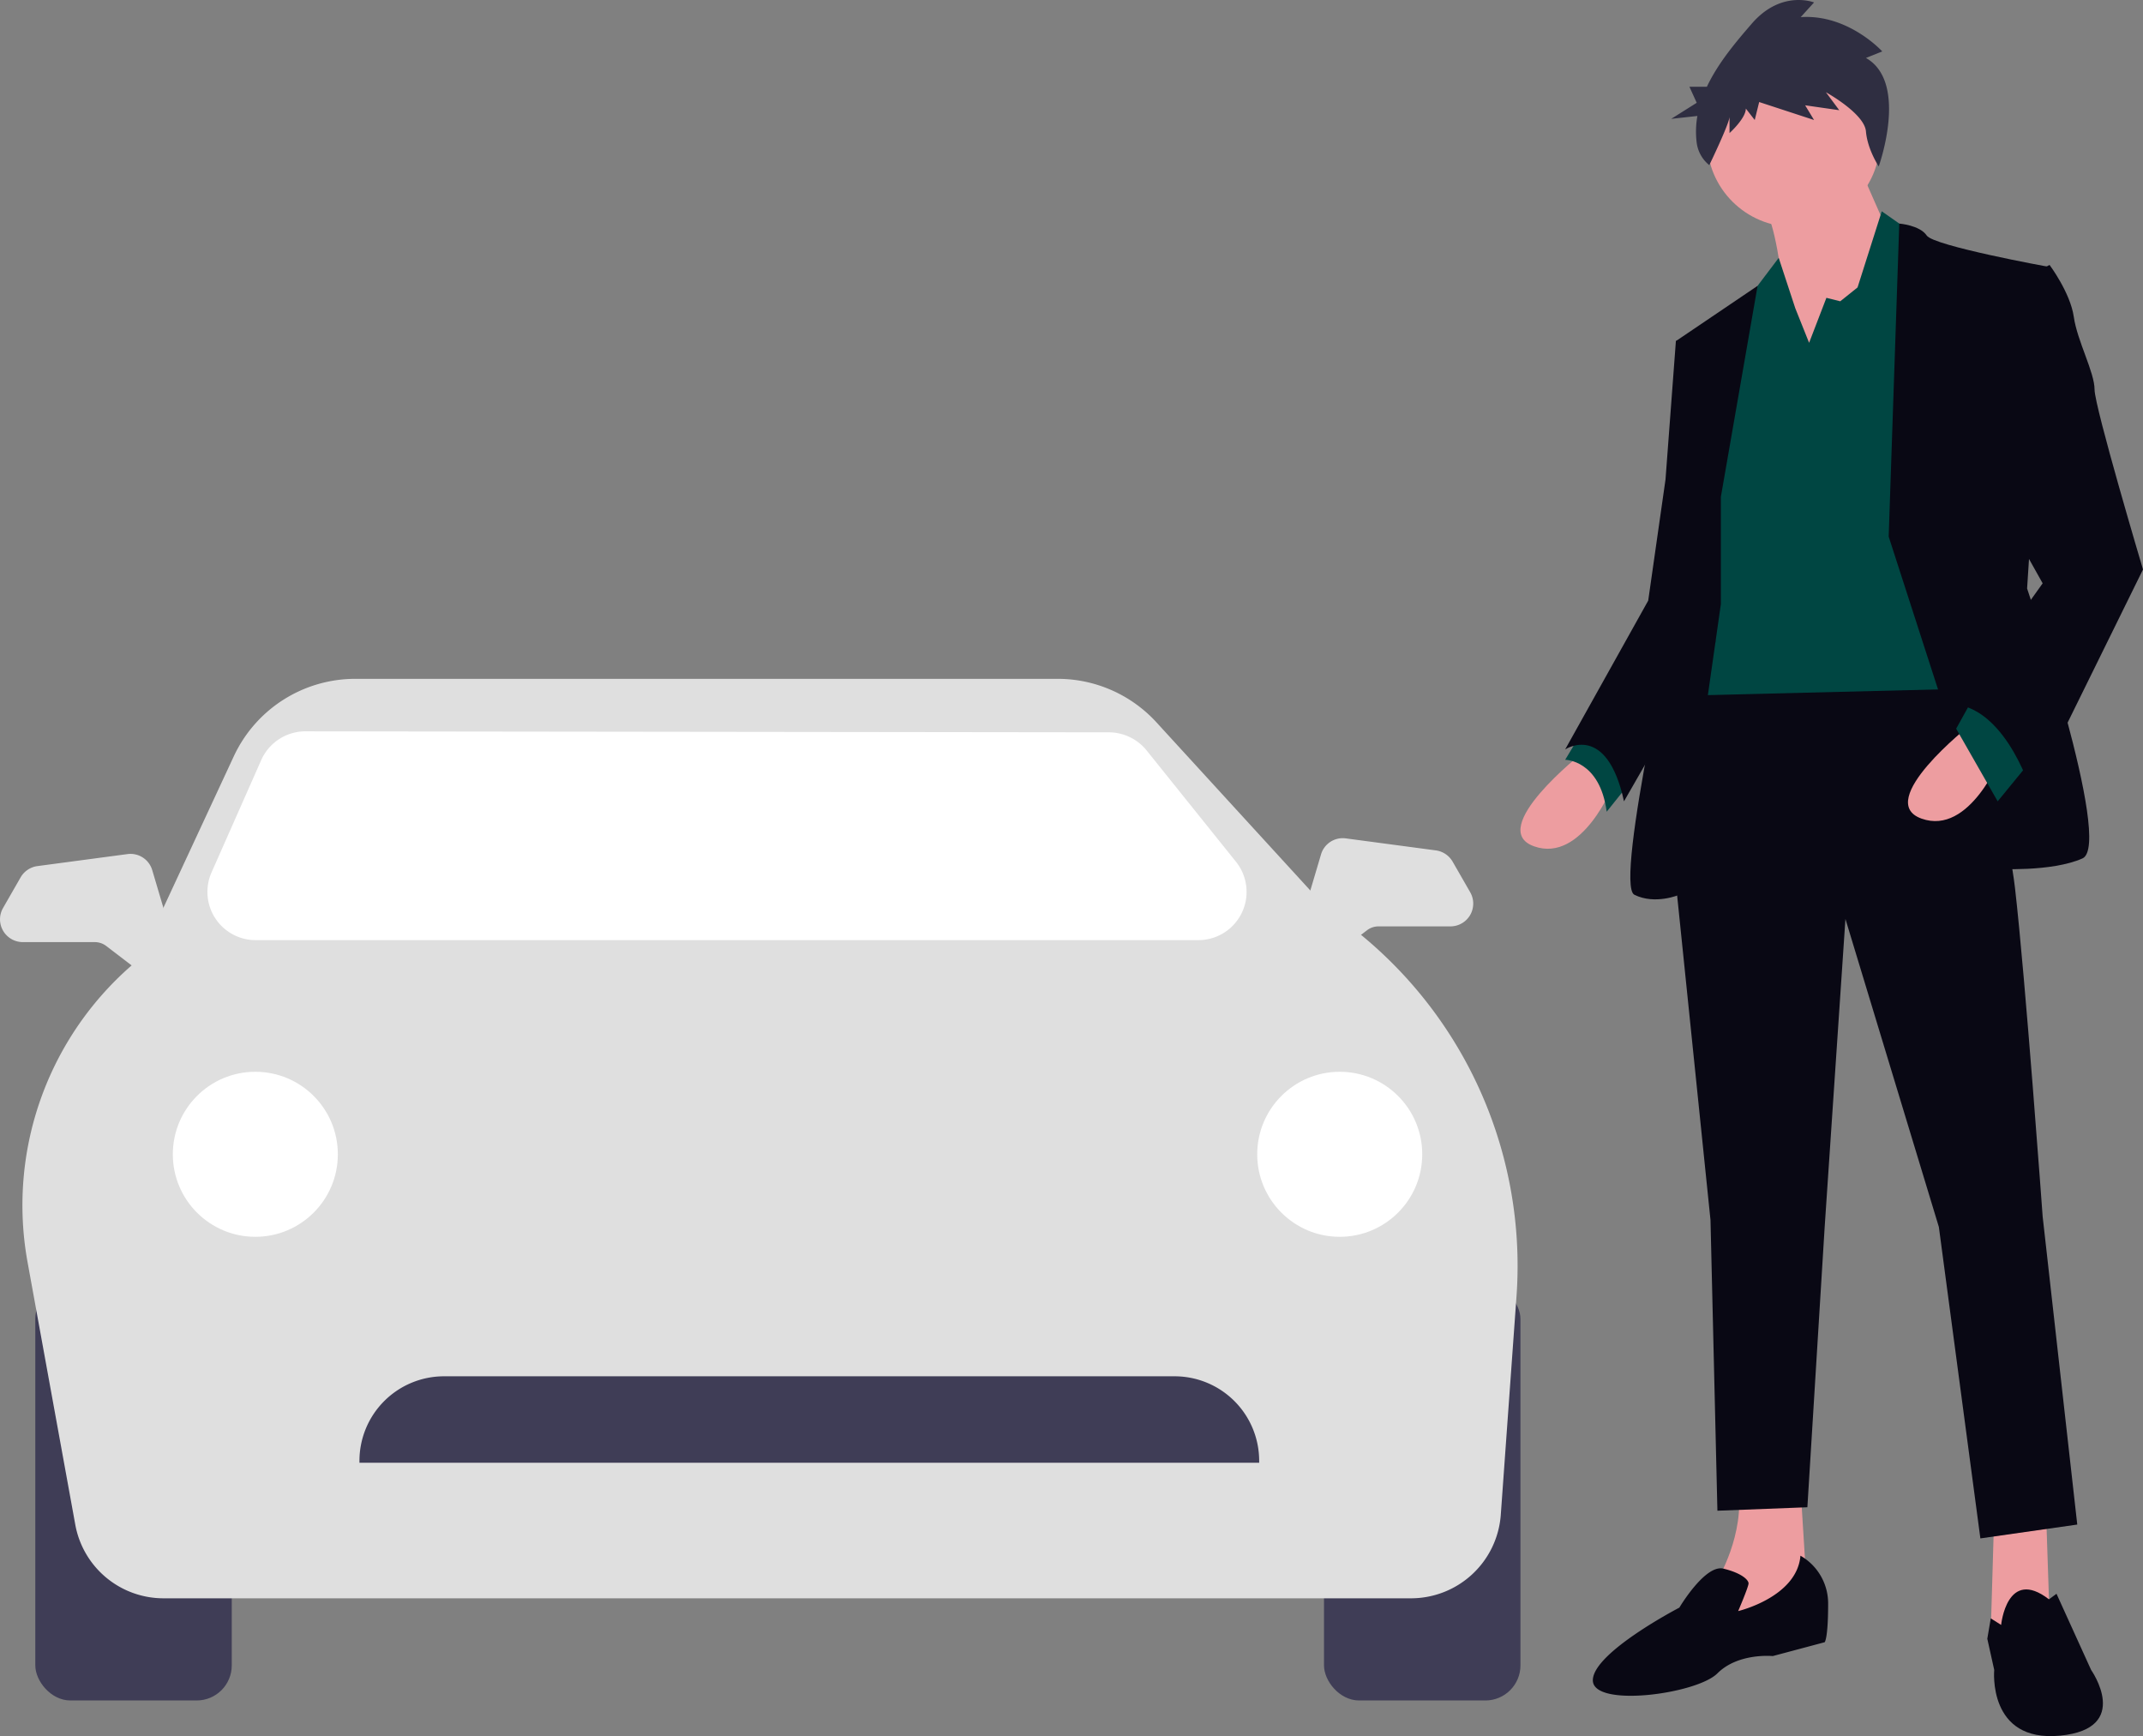 <svg xmlns="http://www.w3.org/2000/svg" width="799.394" height="647.551" viewBox="0 0 799.394 647.551" xmlns:xlink="http://www.w3.org/1999/xlink" role="img" artist="Katerina Limpitsouni" source="https://undraw.co/"><rect x="0" y="0" width="799.394" height="647.551" fill="#808080" stroke="none"/><g transform="translate(-405.623 -152.818)"><g transform="translate(972.794 152.818)"><path d="M718.24,398.628s-36.14,28.4-18.07,34.849,29.686-23.233,29.686-23.233Z" transform="translate(-695.111 -117.812)" fill="#ed9da0"/><path d="M722.8,386.28l-7.744,12.907s12.907,0,15.488,19.361l10.326-12.907Z" transform="translate(-698.377 -115.79)" fill="#004642"/><path d="M807.306,675.375,808.6,714.1l-15.489,9.035-6.453-3.872,1.29-43.884Z" transform="translate(-611.222 -110.603)" fill="#ed9da0"/><path d="M813.437,725.845l2.581,41.3-36.14,15.488,2.581-21.942s10.326-16.779,7.744-34.849Z" transform="translate(-708.993 -171.398)" fill="#ed9da0"/><path d="M866.157,353.868s20.651,54.21,24.523,87.768,10.326,122.617,10.326,122.617l12.907,114.873-36.14,5.163L862.285,568.125,827.436,453.252l-7.744,114.873-6.453,104.547-33.558,1.291L777.1,565.543,762.9,427.438l7.744-65.826Z" transform="translate(-706.212 -110.482)" fill="#090814"/><path d="M908.519,784.992s2.117-21.678,17.838-9.548l2.814-2.068,12.907,28.4s15.488,21.942-11.616,24.523-24.523-24.523-24.523-24.523l-2.581-11.616,1.291-7.607Z" transform="translate(-729.214 -178.917)" fill="#090814"/><path d="M838.467,135.466l14.2,32.268-38.721,55.5s-2.581-60.663-10.326-70.989S838.467,135.466,838.467,135.466Z" transform="translate(-712.726 -74.715)" fill="#ed9da0"/><path d="M804.843,756.714a20.505,20.505,0,0,1,10.326,18.07c0,12.907-1.291,14.2-1.291,14.2l-19.361,5.163s-12.907-1.291-20.651,6.453S727.4,813.505,727.4,803.18s32.268-27.1,32.268-27.1,9.583-16.183,16.408-14.545,9.406,4.219,9.406,5.51-3.872,10.326-3.872,10.326S803.552,772.2,804.843,756.714Z" transform="translate(-700.399 -176.454)" fill="#090814"/><circle cx="32.268" cy="32.268" r="32.268" transform="translate(69.595 20.093)" fill="#ed9da0"/><path d="M696.27,143.3l6.454-16.779,5.162,1.29,6.454-5.163,9.035-28.4,12.907,9.035,16.779,169.083-104.547,2.581,14.2-117.454,12.907-33.558,9.316-12.317,6.172,18.77Z" transform="translate(-588.599 -15.436)" fill="#004642"/><path d="M859.367,279.3l3.95-116.755s7.667.591,10.248,4.463,45.175,11.616,45.175,11.616L911,298.657s32.268,95.512,20.651,100.675-32.268,3.872-32.268,3.872Z" transform="translate(-722.01 -79.149)" fill="#090814"/><path d="M777.894,269l13.692-78.688-30.471,20.606,7.744,56.791-6.454,38.721s-24.523,107.129-16.779,111,16.779,0,16.779,0l15.488-108.419Z" transform="translate(-703.136 -83.697)" fill="#090814"/><path d="M765.39,211.868l-9.035,2.581-3.872,51.628-6.454,45.175-30.977,55.5s15.488-10.326,21.942,19.361l34.115-59.395Z" transform="translate(-698.377 -87.227)" fill="#090814"/><path d="M891.109,386.28s-36.14,28.4-18.07,34.849S902.726,397.9,902.726,397.9Z" transform="translate(-723.421 -115.79)" fill="#ed9da0"/><path d="M798.325,335.638l-11.616,14.2-15.489-27.1,6.453-11.616Z" transform="translate(-608.694 -50.95)" fill="#004642"/><path d="M913.988,186.161,924.314,181s7.744,10.326,9.035,19.361,7.744,20.651,7.744,27.1,18.07,67.117,18.07,67.117l-41.3,83.9s-9.035-30.977-28.4-33.558l32.268-45.175-18.07-32.268Z" transform="translate(-726.939 -82.172)" fill="#090814"/><path d="M835,84.435,841.082,82S828.36,67.992,810.658,69.21l4.979-5.481s-12.17-4.872-23.233,7.917c-5.816,6.723-12.545,14.625-16.739,23.527h-6.516l2.72,5.988-9.519,5.989,9.77-1.076a33.463,33.463,0,0,0-.265,9.933,12.852,12.852,0,0,0,4.706,8.408h0s7.546-15.62,7.546-18.056v6.09s6.085-5.481,6.085-9.135l3.319,4.263,1.659-6.7,20.467,6.7-3.319-5.481,12.723,1.827-4.979-6.7S834.444,105.141,835,111.84s4.763,13.047,4.763,13.047S851.039,93.57,835,84.435Z" transform="translate(-706.122 -62.818)" fill="#2f2e41"/></g><g transform="translate(405.623 406.017)"><rect width="73.28" height="155.354" rx="13.086" transform="translate(13.17 225.703)" fill="#3f3d56"/><rect width="73.28" height="155.354" rx="13.086" transform="translate(493.889 225.703)" fill="#3f3d56"/><path d="M622.238,342.952H156.791a33.447,33.447,0,0,1-32.923-27.476l-17.8-97.9a118.585,118.585,0,0,1,41.867-113.248l35.1-75.515A49.974,49.974,0,0,1,228.2,0H490.388A49.927,49.927,0,0,1,527.13,16.179l64.493,70.465a159.678,159.678,0,0,1,69.869,143.539l-5.879,81.708A33.584,33.584,0,0,1,622.238,342.952Z" transform="translate(-95.787 0)" fill="#dfdfdf"/><path d="M515.991,89.854H164.341a17.989,17.989,0,0,1-16.452-25.266l18.535-41.906a18.046,18.046,0,0,1,16.119-10.709l299.772.365a18.234,18.234,0,0,1,14.619,7.053l33.344,41.541a17.989,17.989,0,0,1-14.286,28.921Z" transform="translate(-68.976 7.609)" fill="#fff"/><circle cx="30.778" cy="30.778" r="30.778" transform="translate(468.974 146.561)" fill="#fff"/><circle cx="30.778" cy="30.778" r="30.778" transform="translate(64.467 146.561)" fill="#fff"/><path d="M516.646,191.311H181.022v-.733a31.546,31.546,0,0,1,31.511-31.511h272.6a31.546,31.546,0,0,1,31.51,31.511Z" transform="translate(-46.939 101.078)" fill="#3f3d56"/><path d="M156.118,85.414a8.486,8.486,0,0,1-5.164-1.746l-12.288-9.395a7.075,7.075,0,0,0-4.275-1.447H107.554a8.5,8.5,0,0,1-7.376-12.738l6.551-11.413a8.556,8.556,0,0,1,6.252-4.2L146.557,40a8.462,8.462,0,0,1,9.278,6.016L164.273,74.5a8.5,8.5,0,0,1-8.156,10.918Z" transform="translate(-99.036 25.37)" fill="#dfdfdf"/><path d="M403.47,81.83a8.5,8.5,0,0,1-8.156-10.918l8.438-28.479a8.45,8.45,0,0,1,9.278-6.014l33.576,4.476a8.556,8.556,0,0,1,6.251,4.2L459.409,56.5a8.5,8.5,0,0,1-7.376,12.738H425.2a7.075,7.075,0,0,0-4.275,1.447l-12.288,9.395a8.486,8.486,0,0,1-5.164,1.746Z" transform="translate(89.011 23.092)" fill="#dfdfdf"/></g></g></svg>